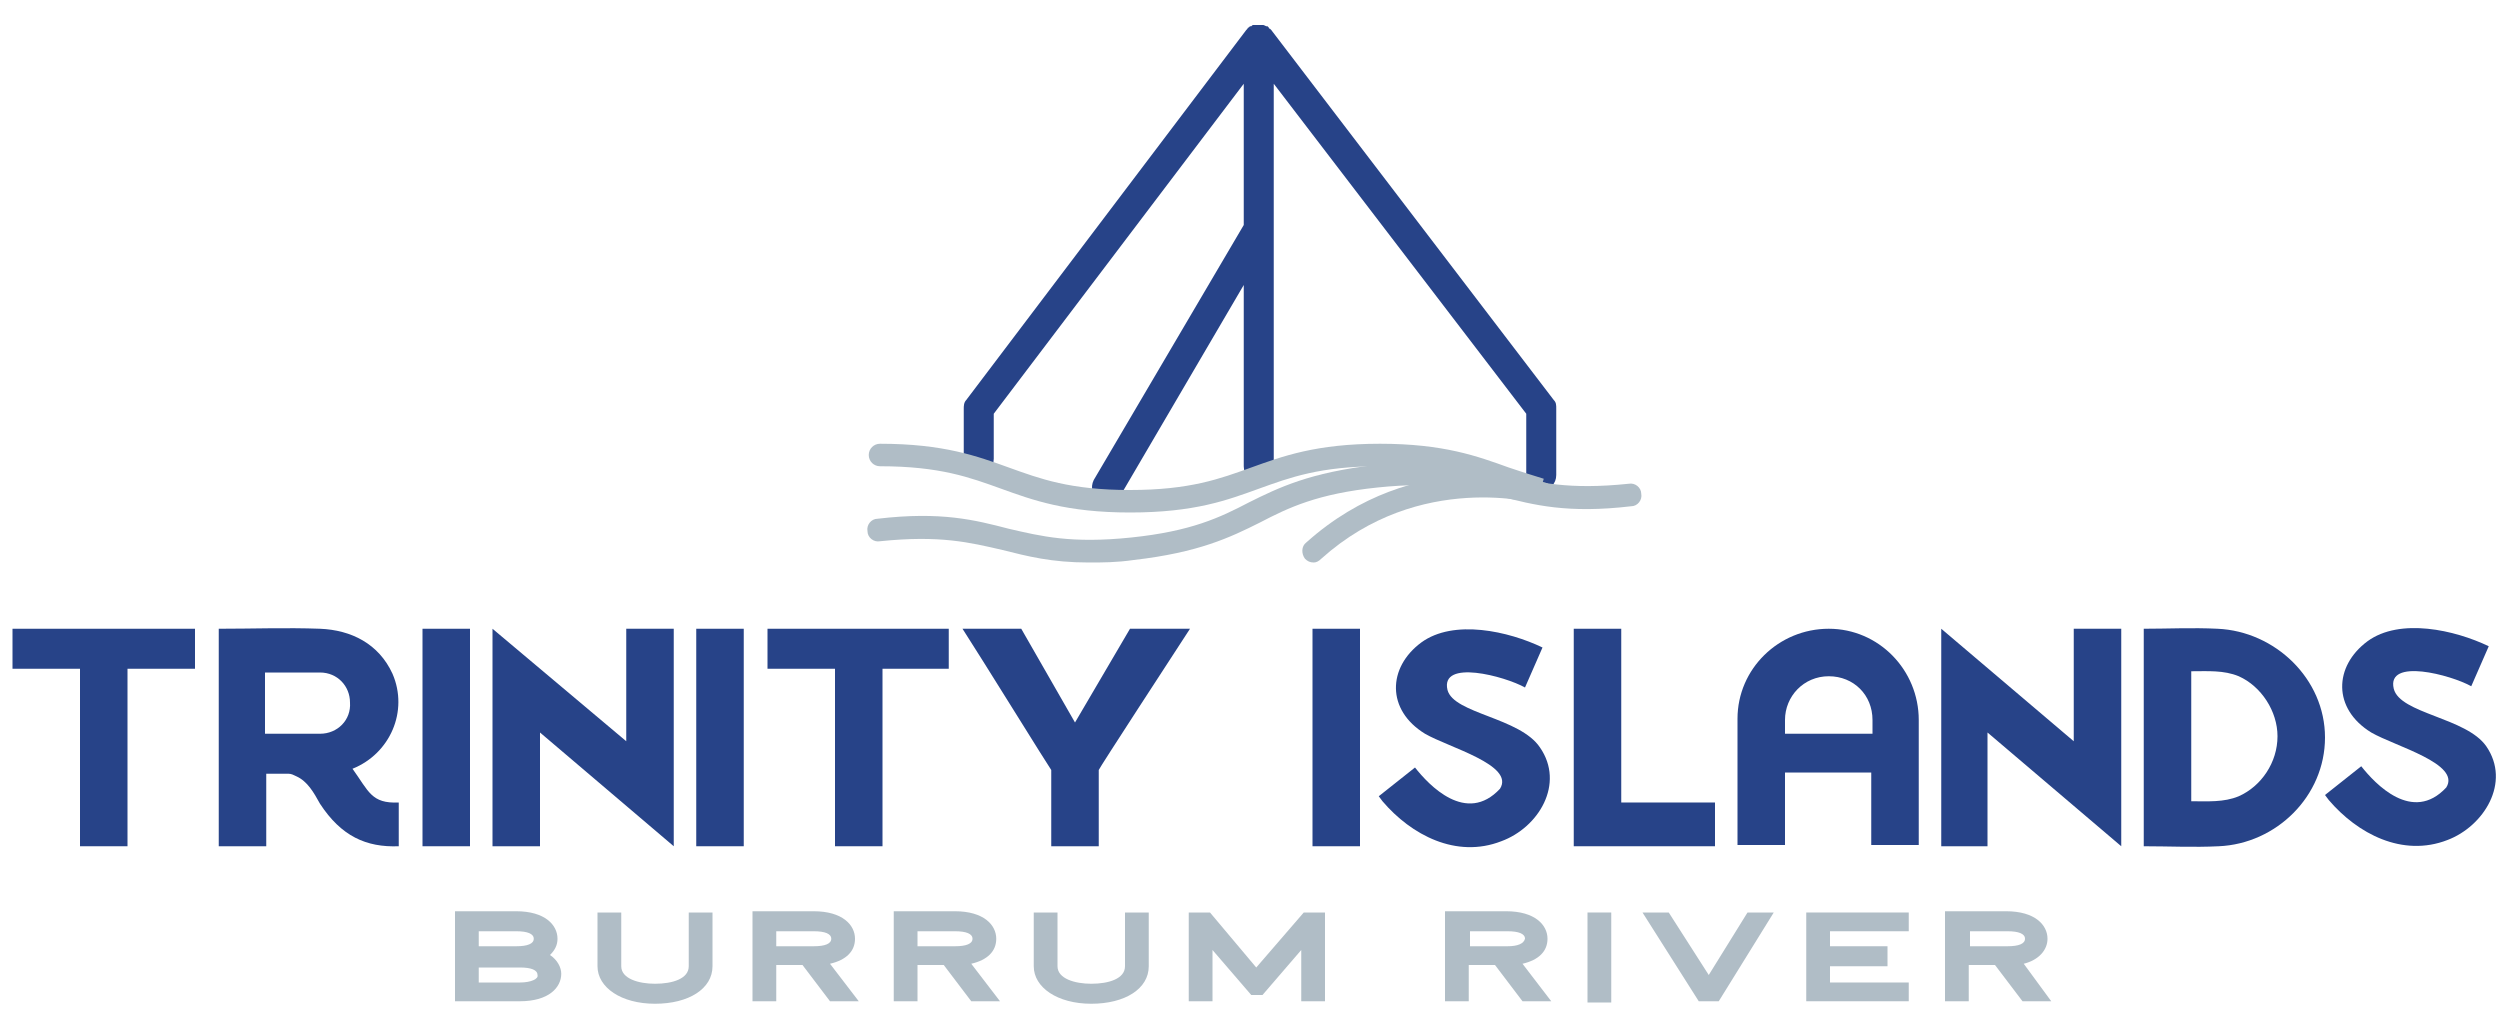 <?xml version="1.0" encoding="UTF-8"?> <svg xmlns="http://www.w3.org/2000/svg" xmlns:xlink="http://www.w3.org/1999/xlink" version="1.1" id="Layer_1" x="0px" y="0px" width="200px" height="81.9px" viewBox="0 0 200 81.9" style="enable-background:new 0 0 200 81.9;" xml:space="preserve"> <style type="text/css"> .st0{fill:#274388;} .st1{fill:#B0BDC6;} </style> <g> <polygon class="st0" points="1,53.5 6.4,53.5 6.4,67.7 10.2,67.7 10.2,53.5 15.6,53.5 15.6,50.3 1,50.3 "></polygon> <path class="st0" d="M28.2,61.5c3-1.2,4.5-4.6,3.2-7.6c-1.1-2.4-3.3-3.5-5.8-3.6c-2.7-0.1-5.4,0-8.1,0v17.4h3.8v-5.8 c0,0,1.2,0,1.8,0c0.2,0,0.4,0.1,0.6,0.2c0.9,0.4,1.4,1.3,1.9,2.2c1.7,2.6,3.7,3.5,6.3,3.4v-3.5C29.7,64.3,29.5,63.3,28.2,61.5z M25.6,58.7l-4.4,0v-4.9h4.4c1.4,0,2.4,1.1,2.4,2.4C28.1,57.6,27,58.7,25.6,58.7z"></path> <rect x="33.8" y="50.3" class="st0" width="3.8" height="17.4"></rect> <polygon class="st0" points="50.1,59.3 39.4,50.3 39.4,67.7 43.2,67.7 43.2,58.6 53.9,67.7 53.9,50.3 50.1,50.3 "></polygon> <rect x="55.7" y="50.3" class="st0" width="3.8" height="17.4"></rect> <polygon class="st0" points="61.4,53.5 66.8,53.5 66.8,67.7 70.6,67.7 70.6,53.5 75.9,53.5 75.9,50.3 61.4,50.3 "></polygon> <path class="st0" d="M90.4,50.3l-4.4,7.5l-4.3-7.5h-4.7c1.3,2,7,11.2,7.1,11.3l0,6.1h3.8c0-1.1,0-6.1,0-6.1c0-0.1,6-9.3,7.3-11.3 H90.4z"></path> <rect x="105" y="50.3" class="st0" width="3.8" height="17.4"></rect> <path class="st0" d="M115.8,55.2c-0.6-2.5,4.6-1.1,6.2-0.2l1.4-3.2c-2.7-1.3-7.1-2.3-9.7-0.4c-2.7,2-2.8,5.4,0.3,7.3 c1.9,1.1,7.2,2.5,6,4.4c-2.7,2.9-5.7-0.3-6.8-1.7l-2.9,2.3l0.3,0.4c2.3,2.7,5.9,4.6,9.5,3.2c3-1.1,5.1-4.6,3.1-7.5 C121.6,57.4,116.3,57.1,115.8,55.2z"></path> <polygon class="st0" points="129.7,50.3 125.9,50.3 125.9,67.7 137.2,67.7 137.2,64.2 129.7,64.2 "></polygon> <path class="st0" d="M146.3,50.3c-4,0-7.3,3.2-7.3,7.2v10.1h3.8v-5.8h6.9v5.8h3.8V57.6C153.5,53.6,150.3,50.3,146.3,50.3z M149.7,58.7h-6.9v-1.1c0-1.9,1.5-3.5,3.5-3.5s3.5,1.5,3.5,3.5V58.7z"></path> <polygon class="st0" points="165.9,59.3 155.3,50.3 155.3,67.7 159,67.7 159,58.6 169.7,67.7 169.7,50.3 165.9,50.3 "></polygon> <path class="st0" d="M177.4,50.3c-2-0.1-4,0-5.9,0v17.4c2,0,4,0.1,6,0c4.6-0.2,8.5-4,8.5-8.7C186,54.3,182,50.5,177.4,50.3z M179.1,63.7c-1.2,0.5-2.5,0.4-3.8,0.4h0V53.7c1.3,0,2.6-0.1,3.8,0.4c1.8,0.8,3.1,2.8,3.1,4.8C182.2,61,180.9,62.9,179.1,63.7z"></path> <path class="st0" d="M198.9,59.7c-1.6-2.3-6.9-2.6-7.4-4.6c-0.6-2.5,4.6-1.1,6.2-0.2l1.4-3.2c-2.7-1.3-7.1-2.3-9.7-0.4 c-2.7,2-2.8,5.4,0.3,7.3c1.9,1.1,7.2,2.5,6,4.4c-2.7,2.9-5.7-0.3-6.8-1.7l-2.9,2.3l0.3,0.4c2.3,2.7,5.9,4.6,9.5,3.2 C198.7,66.1,200.9,62.6,198.9,59.7z"></path> </g> <g> <path class="st0" d="M124.3,32L101.7,2.4c0,0,0,0,0,0c0,0-0.1-0.1-0.1-0.1c0,0-0.1,0-0.1-0.1c0,0-0.1-0.1-0.1-0.1c0,0,0,0-0.1,0 C101.1,2,101.1,2,101,2c0,0,0,0-0.1,0c-0.1,0-0.2,0-0.3,0c0,0,0,0,0,0c0,0,0,0,0,0c0,0,0,0,0,0c-0.1,0-0.2,0-0.2,0c0,0,0,0-0.1,0 c-0.1,0-0.1,0-0.2,0.1c0,0-0.1,0-0.1,0c0,0-0.1,0.1-0.1,0.1c0,0-0.1,0-0.1,0.1c0,0-0.1,0.1-0.1,0.1c0,0,0,0,0,0L77.3,32 c-0.2,0.2-0.2,0.5-0.2,0.7v4c0,0.7,0.5,1.2,1.2,1.2c0.7,0,1.2-0.5,1.2-1.2v-3.6l20-26.4V18l-12,20.4c-0.3,0.6-0.1,1.3,0.4,1.7 c0.2,0.1,0.4,0.2,0.6,0.2c0.4,0,0.8-0.2,1.1-0.6l9.9-16.9v14.5c0,0.7,0.5,1.2,1.2,1.2c0.7,0,1.2-0.5,1.2-1.2V6.7l20.2,26.4V38 c0,0.7,0.5,1.2,1.2,1.2c0.7,0,1.2-0.5,1.2-1.2v-5.3C124.5,32.4,124.5,32.2,124.3,32z"></path> <g> <g> <path class="st1" d="M123.5,38.3c-1-0.3-1.9-0.6-2.8-0.9c-2.5-0.9-5.2-1.9-10.3-1.9s-7.8,1-10.3,1.9c-2.5,0.9-4.9,1.8-9.7,1.8 c-4.8,0-7.2-0.9-9.7-1.8c-2.5-0.9-5.2-1.9-10.3-1.9c-0.5,0-0.9,0.4-0.9,0.9s0.4,0.9,0.9,0.9c4.8,0,7.2,0.9,9.7,1.8 C82.6,40,85.3,41,90.4,41c5.2,0,7.8-1,10.3-1.9c2.5-0.9,4.9-1.8,9.7-1.8c4.8,0,7.2,0.9,9.7,1.8c1,0.4,2,0.7,3.2,1 C123.2,39.5,123.3,38.9,123.5,38.3z"></path> </g> </g> <g> <g> <path class="st1" d="M87.1,45c-3,0-4.9-0.5-6.9-1c-2.6-0.6-5-1.2-9.8-0.7c-0.5,0.1-1-0.3-1-0.8c-0.1-0.5,0.3-1,0.8-1 c5.1-0.6,7.8,0.1,10.5,0.8c2.6,0.6,5,1.2,9.8,0.7c4.8-0.5,7.1-1.6,9.4-2.8c2.4-1.2,4.9-2.4,10.1-3c5.1-0.6,7.8,0.1,10.5,0.8 c2.6,0.6,5,1.2,9.8,0.7c0.5-0.1,1,0.3,1,0.8c0.1,0.5-0.3,1-0.8,1c-5.1,0.6-7.8-0.1-10.5-0.8c-2.6-0.6-5-1.2-9.8-0.7 c-4.8,0.5-7.1,1.6-9.4,2.8c-2.4,1.2-4.9,2.4-10.1,3C89.3,45,88.2,45,87.1,45z"></path> </g> </g> <g> <path class="st1" d="M105.1,45c-0.3,0-0.5-0.1-0.7-0.3c-0.3-0.4-0.3-1,0.1-1.3c8.7-7.8,18.7-4.9,19.1-4.8c0.5,0.1,0.8,0.7,0.6,1.1 c-0.1,0.5-0.7,0.8-1.1,0.6c-0.1,0-9.5-2.7-17.4,4.4C105.5,44.9,105.3,45,105.1,45z"></path> </g> </g> <g> <path class="st1" d="M44,76.4c0.4-0.4,0.6-0.8,0.6-1.3c0-1.1-1-2.2-3.3-2.2h-4.9v7.2h5.2c2.3,0,3.3-1.1,3.3-2.2 C44.9,77.4,44.6,76.8,44,76.4z M38.3,74.5h3c0.9,0,1.4,0.2,1.4,0.6c0,0.4-0.5,0.6-1.4,0.6h-3V74.5z M41.6,78.6h-3.3v-1.2h3.3 c0.9,0,1.4,0.2,1.4,0.6C43.1,78.3,42.5,78.6,41.6,78.6z"></path> <path class="st1" d="M55.1,77.3c0,1-1.3,1.4-2.7,1.4c-1.3,0-2.7-0.4-2.7-1.4V73h-1.9v4.3c0,1.7,1.9,3,4.6,3c2.7,0,4.6-1.2,4.6-3V73 h-1.9V77.3z"></path> <path class="st1" d="M68.4,75.1c0-1.1-1-2.2-3.3-2.2h-4.9v7.2h1.9v-2.9h2.1l2.2,2.9h2.3l-2.3-3C67.7,76.8,68.4,76.1,68.4,75.1z M65.1,75.7h-3v-1.2h3c0.9,0,1.4,0.2,1.4,0.6C66.5,75.5,66,75.7,65.1,75.7z"></path> <path class="st1" d="M79.7,75.1c0-1.1-1-2.2-3.3-2.2h-4.9v7.2h1.9v-2.9h2.1l2.2,2.9h2.3l-2.3-3C79,76.8,79.7,76.1,79.7,75.1z M76.4,75.7h-3v-1.2h3c0.9,0,1.4,0.2,1.4,0.6C77.8,75.5,77.3,75.7,76.4,75.7z"></path> <path class="st1" d="M90,77.3c0,1-1.3,1.4-2.7,1.4c-1.3,0-2.7-0.4-2.7-1.4V73h-1.9v4.3c0,1.7,1.9,3,4.6,3c2.7,0,4.6-1.2,4.6-3V73 H90V77.3z"></path> <polygon class="st1" points="100.5,77.4 96.8,73 95.1,73 95.1,80.1 97,80.1 97,76 100.1,79.6 101,79.6 104.1,76 104.1,80.1 106,80.1 106,73 104.3,73 "></polygon> <path class="st1" d="M123.8,75.1c0-1.1-1-2.2-3.3-2.2h-4.9v7.2h1.9v-2.9h2.1l2.2,2.9h2.3l-2.3-3C123.1,76.8,123.8,76.1,123.8,75.1z M120.6,75.7h-3v-1.2h3c0.9,0,1.4,0.2,1.4,0.6C121.9,75.5,121.4,75.7,120.6,75.7z"></path> <rect x="127" y="73" class="st1" width="1.9" height="7.2"></rect> <polygon class="st1" points="136.7,78 133.5,73 131.4,73 135.9,80.1 137.5,80.1 141.9,73 139.8,73 "></polygon> <polygon class="st1" points="144.5,80.1 152.7,80.1 152.7,78.6 146.4,78.6 146.4,77.3 151,77.3 151,75.7 146.4,75.7 146.4,74.5 152.7,74.5 152.7,73 144.5,73 "></polygon> <path class="st1" d="M161.9,77.1c1.2-0.3,1.9-1.1,1.9-2c0-1.1-1-2.2-3.3-2.2h-4.9v7.2h1.9v-2.9h2.1l2.2,2.9h2.3L161.9,77.1z M160.6,75.7h-3v-1.2h3c0.9,0,1.4,0.2,1.4,0.6C162,75.5,161.5,75.7,160.6,75.7z"></path> </g> </svg> 